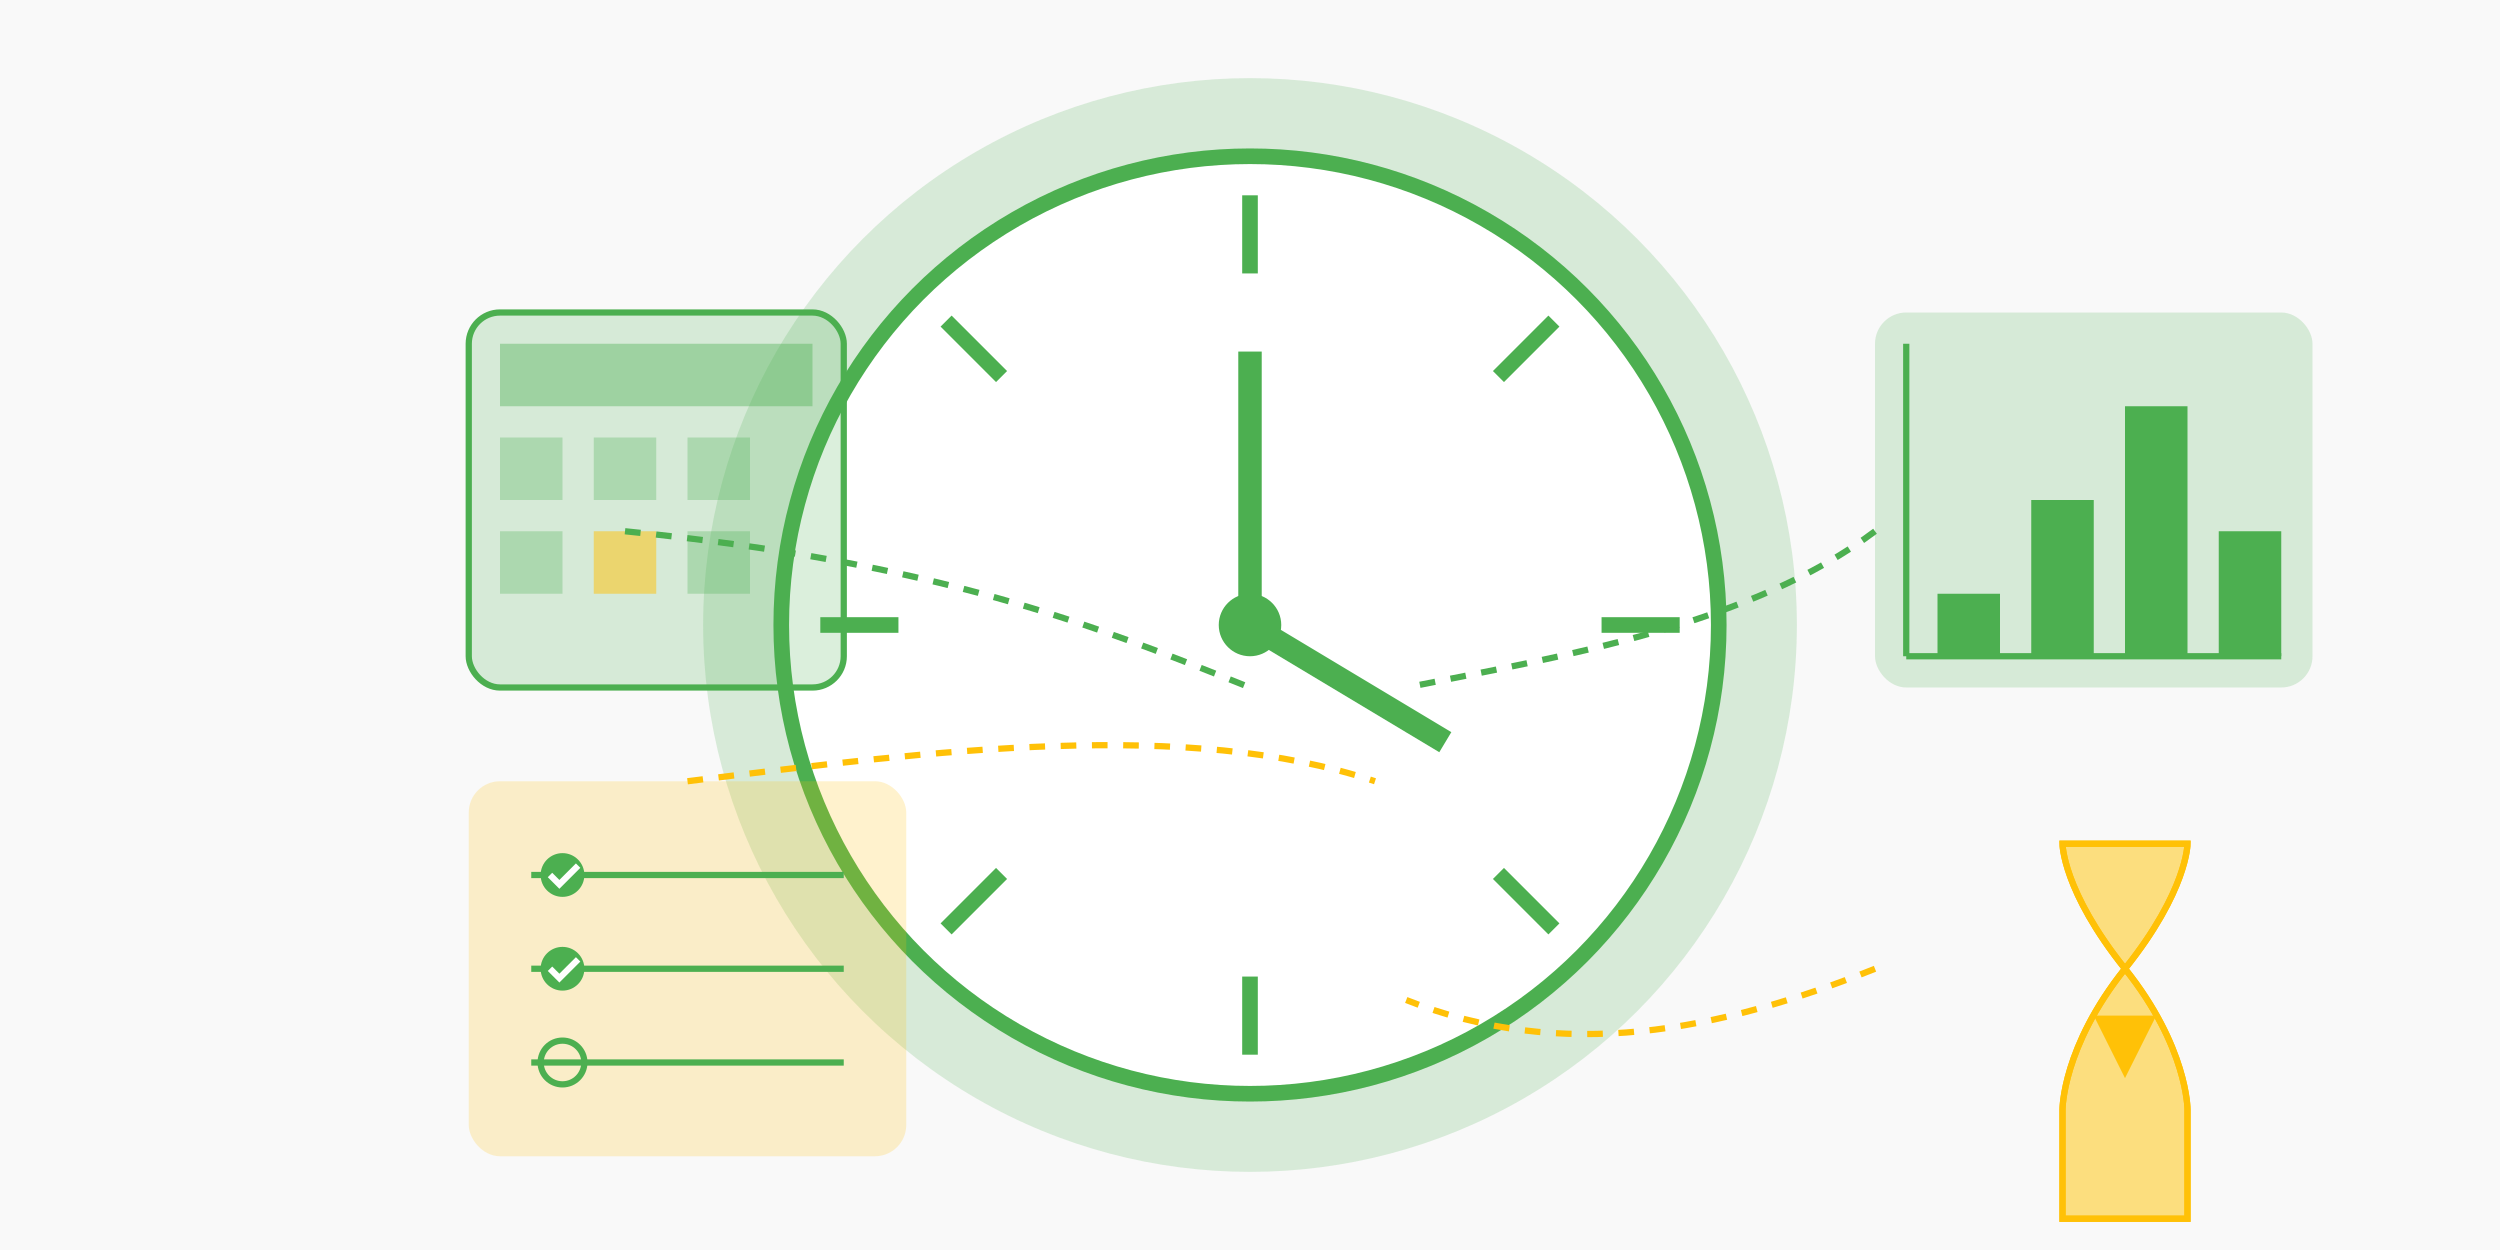 <svg width="800" height="400" viewBox="0 0 800 400" fill="none" xmlns="http://www.w3.org/2000/svg">
  <!-- Background -->
  <rect width="800" height="400" fill="#F9F9F9"/>
  
  <!-- Time management clock -->
  <g transform="translate(400, 200) scale(2.5)">
    <circle cx="0" cy="0" r="70" fill="#A5D6A7" fill-opacity="0.4"/>
    <circle cx="0" cy="0" r="60" fill="white" stroke="#4CAF50" stroke-width="2"/>
    
    <!-- Clock ticks -->
    <line x1="0" y1="-55" x2="0" y2="-45" stroke="#4CAF50" stroke-width="2"/>
    <line x1="0" y1="55" x2="0" y2="45" stroke="#4CAF50" stroke-width="2"/>
    <line x1="-55" y1="0" x2="-45" y2="0" stroke="#4CAF50" stroke-width="2"/>
    <line x1="55" y1="0" x2="45" y2="0" stroke="#4CAF50" stroke-width="2"/>
    
    <!-- Diagonal ticks -->
    <line x1="-38.9" y1="-38.9" x2="-31.8" y2="-31.8" stroke="#4CAF50" stroke-width="2"/>
    <line x1="38.9" y1="-38.9" x2="31.8" y2="-31.8" stroke="#4CAF50" stroke-width="2"/>
    <line x1="-38.9" y1="38.9" x2="-31.8" y2="31.8" stroke="#4CAF50" stroke-width="2"/>
    <line x1="38.9" y1="38.9" x2="31.8" y2="31.8" stroke="#4CAF50" stroke-width="2"/>
    
    <!-- Clock hands -->
    <line x1="0" y1="0" x2="0" y2="-35" stroke="#4CAF50" stroke-width="3"/>
    <line x1="0" y1="0" x2="25" y2="15" stroke="#4CAF50" stroke-width="3"/>
    
    <!-- Center dot -->
    <circle cx="0" cy="0" r="4" fill="#4CAF50"/>
  </g>
  
  <!-- Calendar elements -->
  <g transform="translate(150, 100)">
    <rect width="120" height="120" rx="10" fill="#4CAF50" fill-opacity="0.2" stroke="#4CAF50" stroke-width="2"/>
    <rect x="10" y="10" width="100" height="20" fill="#4CAF50" fill-opacity="0.4"/>
    <rect x="10" y="40" width="20" height="20" fill="#4CAF50" fill-opacity="0.3"/>
    <rect x="40" y="40" width="20" height="20" fill="#4CAF50" fill-opacity="0.3"/>
    <rect x="70" y="40" width="20" height="20" fill="#4CAF50" fill-opacity="0.3"/>
    <rect x="10" y="70" width="20" height="20" fill="#4CAF50" fill-opacity="0.3"/>
    <rect x="40" y="70" width="20" height="20" fill="#FFC107" fill-opacity="0.5"/>
    <rect x="70" y="70" width="20" height="20" fill="#4CAF50" fill-opacity="0.3"/>
  </g>
  
  <!-- Productivity charts -->
  <g transform="translate(600, 100)">
    <rect x="0" y="0" width="140" height="120" rx="10" fill="#4CAF50" fill-opacity="0.2"/>
    <rect x="20" y="90" width="20" height="20" fill="#4CAF50"/>
    <rect x="50" y="60" width="20" height="50" fill="#4CAF50"/>
    <rect x="80" y="30" width="20" height="80" fill="#4CAF50"/>
    <rect x="110" y="70" width="20" height="40" fill="#4CAF50"/>
    <line x1="10" y1="110" x2="130" y2="110" stroke="#4CAF50" stroke-width="2"/>
    <line x1="10" y1="10" x2="10" y2="110" stroke="#4CAF50" stroke-width="2"/>
  </g>
  
  <!-- To-do list -->
  <g transform="translate(150, 250)">
    <rect width="140" height="120" rx="10" fill="#FFC107" fill-opacity="0.2"/>
    <line x1="20" y1="30" x2="120" y2="30" stroke="#4CAF50" stroke-width="2"/>
    <line x1="20" y1="60" x2="120" y2="60" stroke="#4CAF50" stroke-width="2"/>
    <line x1="20" y1="90" x2="120" y2="90" stroke="#4CAF50" stroke-width="2"/>
    
    <!-- Checkmarks -->
    <circle cx="30" cy="30" r="7" fill="#4CAF50"/>
    <path d="M26 30L29 33L35 27" stroke="white" stroke-width="2"/>
    
    <circle cx="30" cy="60" r="7" fill="#4CAF50"/>
    <path d="M26 60L29 63L35 57" stroke="white" stroke-width="2"/>
    
    <circle cx="30" cy="90" r="7" stroke="#4CAF50" stroke-width="2" fill="none"/>
  </g>
  
  <!-- Hourglass -->
  <g transform="translate(600, 250)">
    <path d="M60 20L100 20C100 20 100 35 80 60C60 85 60 105 60 105L60 140L100 140L100 105C100 105 100 85 80 60C60 35 60 20 60 20Z" fill="#FFC107" fill-opacity="0.3" stroke="#FFC107" stroke-width="2"/>
    <path d="M60 20L100 20C100 20 100 35 80 60C60 85 60 105 60 105L60 140L100 140L100 105C100 105 100 85 80 60C60 35 60 20 60 20Z" fill="#FFC107" fill-opacity="0.3" stroke="#FFC107" stroke-width="2" transform="matrix(-1 0 0 1 160 0)"/>
    <path d="M70 75L90 75L80 95L70 75Z" fill="#FFC107"/>
  </g>
  
  <!-- Connection lines -->
  <path d="M200 170 C 300 180, 350 200, 400 220" stroke="#4CAF50" stroke-width="2" stroke-dasharray="5 5"/>
  <path d="M600 170 C 560 200, 500 210, 450 220" stroke="#4CAF50" stroke-width="2" stroke-dasharray="5 5"/>
  <path d="M220 250 C 300 240, 380 230, 440 250" stroke="#FFC107" stroke-width="2" stroke-dasharray="5 5"/>
  <path d="M600 310 C 550 330, 500 340, 450 320" stroke="#FFC107" stroke-width="2" stroke-dasharray="5 5"/>
</svg>